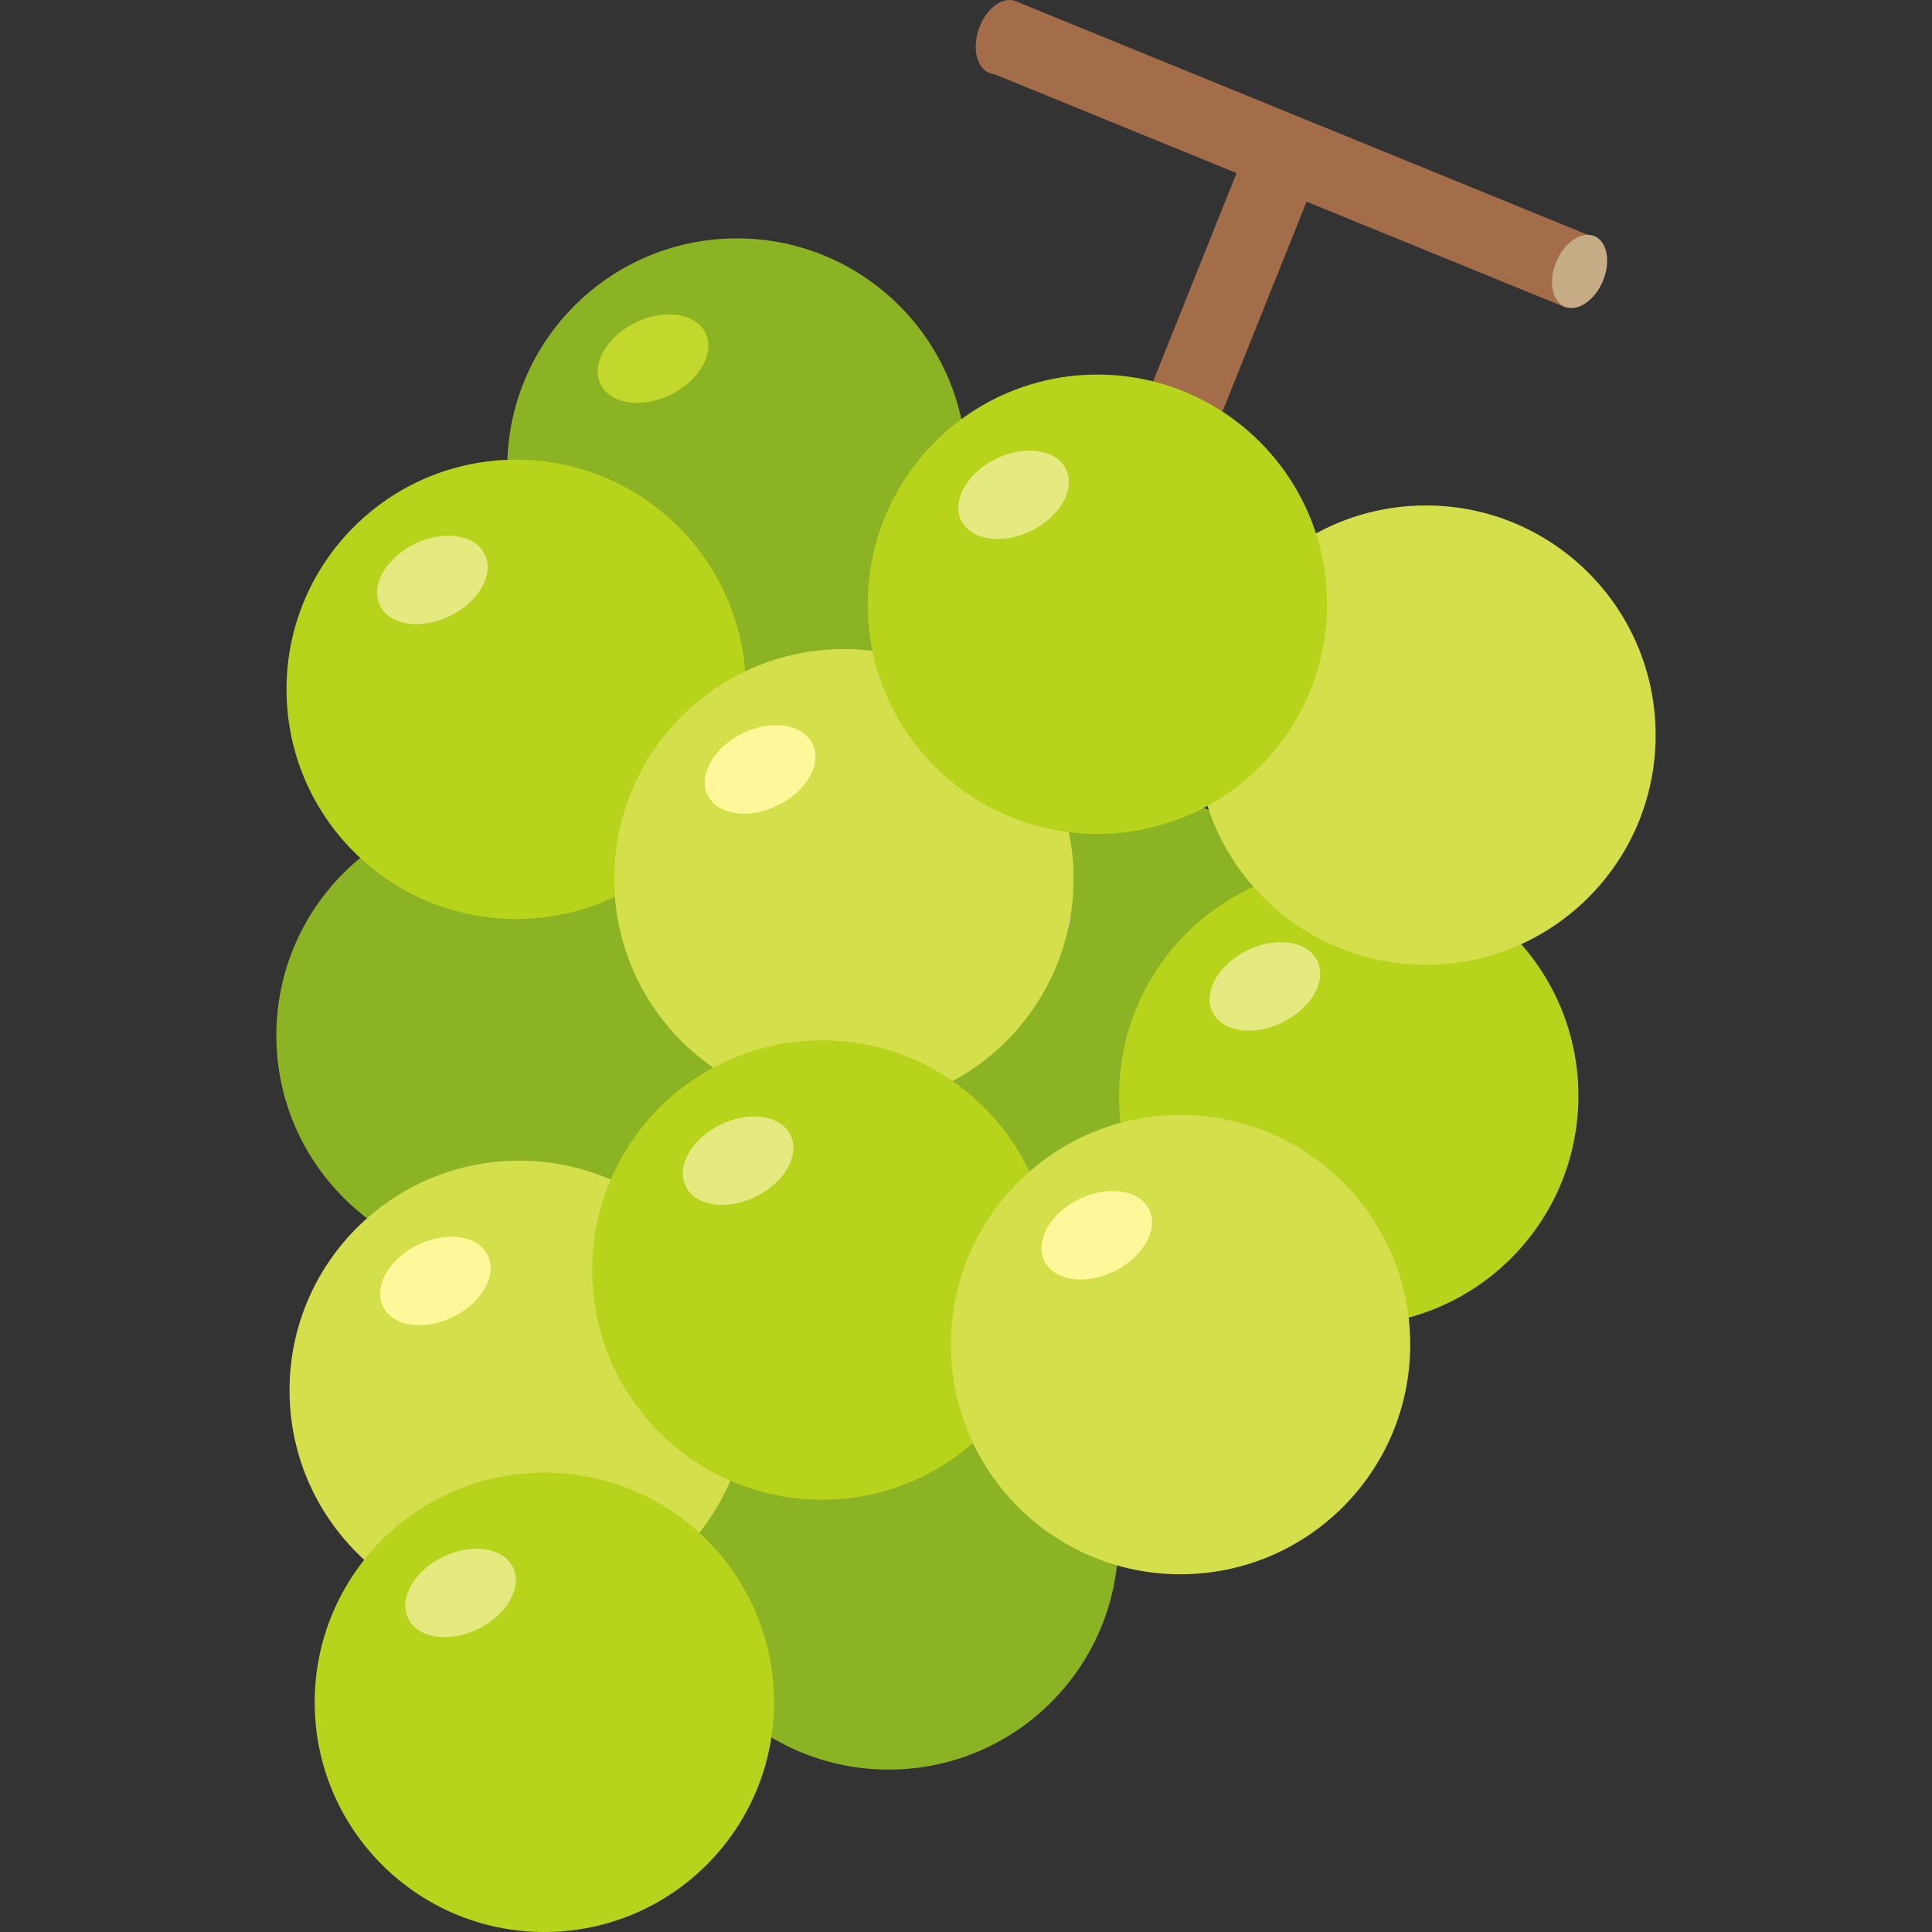 <?xml version="1.0" encoding="UTF-8"?>
<svg id="_レイヤー_1" data-name="レイヤー_1" xmlns="http://www.w3.org/2000/svg" width="500" height="500" viewBox="0 0 500 500">
  <rect x="0" y="0" width="500" height="500" fill="#333333" stroke="none"/>
  <defs>
    <style>
      .cls-1 {
        fill: #bba1cb;
      }

      .cls-2 {
        fill: #c3d82d;
      }

      .cls-3 {
        fill: #c5ac84;
      }

      .cls-4 {
        fill: #fff799;
      }

      .cls-5 {
        fill: #b7d31b;
      }

      .cls-6 {
        fill: #a36d4a;
      }

      .cls-7 {
        fill: #d3df4b;
      }

      .cls-8 {
        fill: #e4e980;
      }

      .cls-9 {
        fill: #8bb323;
      }
    </style>
  </defs>
  <ellipse class="cls-6" cx="259.49" cy="9.6" rx="9.91" ry="6.52" transform="translate(165.16 251.53) rotate(-70.82)"/>
  <g>
    <rect class="cls-6" x="274.26" y="72.72" width="82.34" height="19.57" transform="translate(121.57 344.64) rotate(-68.17)"/>
    <rect class="cls-6" x="324.58" y="-40.59" width="19.57" height="161.32" transform="translate(170.9 334.5) rotate(-67.79)"/>
    <ellipse class="cls-3" cx="408.83" cy="70.26" rx="9.91" ry="6.52" transform="translate(185.11 419.59) rotate(-67.12)"/>
  </g>
  <circle class="cls-9" cx="290.11" cy="264.53" r="59.44"/>
  <ellipse class="cls-1" cx="263.56" cy="240.72" rx="15.1" ry="10.38" transform="translate(-91.66 205.71) rotate(-36.78)"/>
  <circle class="cls-9" cx="229.99" cy="398.53" r="59.44"/>
  <ellipse class="cls-1" cx="208.29" cy="370.23" rx="15.1" ry="10.38" transform="translate(-141.84 129.68) rotate(-26.15)"/>
  <circle class="cls-9" cx="130.96" cy="267.96" r="59.44"/>
  <circle class="cls-9" cx="190.71" cy="121.13" r="59.44"/>
  <ellipse class="cls-2" cx="169.01" cy="92.82" rx="15.1" ry="10.38" transform="translate(-23.61 83.98) rotate(-26.15)"/>
  <circle class="cls-7" cx="134.37" cy="359.81" r="59.44"/>
  <ellipse class="cls-4" cx="112.66" cy="331.51" rx="15.1" ry="10.38" transform="translate(-134.56 83.58) rotate(-26.15)"/>
  <circle class="cls-5" cx="140.88" cy="440.56" r="59.44"/>
  <ellipse class="cls-8" cx="119.18" cy="412.26" rx="15.1" ry="10.38" transform="translate(-169.48 94.71) rotate(-26.15)"/>
  <circle class="cls-5" cx="133.59" cy="178.4" r="59.44"/>
  <ellipse class="cls-8" cx="111.89" cy="150.09" rx="15.1" ry="10.38" transform="translate(-54.69 64.67) rotate(-26.15)"/>
  <circle class="cls-7" cx="218.4" cy="227.43" r="59.44"/>
  <ellipse class="cls-4" cx="196.7" cy="199.13" rx="15.1" ry="10.38" transform="translate(-67.62 107.07) rotate(-26.15)"/>
  <circle class="cls-5" cx="212.71" cy="328.69" r="59.44"/>
  <ellipse class="cls-8" cx="191.01" cy="300.39" rx="15.1" ry="10.38" transform="translate(-112.83 114.92) rotate(-26.15)"/>
  <circle class="cls-5" cx="349.05" cy="283.6" r="59.44"/>
  <ellipse class="cls-8" cx="327.35" cy="255.29" rx="15.1" ry="10.38" transform="translate(-79.01 170.39) rotate(-26.15)"/>
  <circle class="cls-7" cx="369.04" cy="190.25" r="59.44"/>
  <circle class="cls-7" cx="305.52" cy="347.98" r="59.44"/>
  <ellipse class="cls-4" cx="283.82" cy="319.68" rx="15.1" ry="10.38" transform="translate(-111.83 157.8) rotate(-26.15)"/>
  <circle class="cls-5" cx="284.01" cy="156.38" r="59.44"/>
  <ellipse class="cls-8" cx="262.31" cy="128.07" rx="15.1" ry="10.38" transform="translate(-29.59 128.71) rotate(-26.15)"/>
</svg>